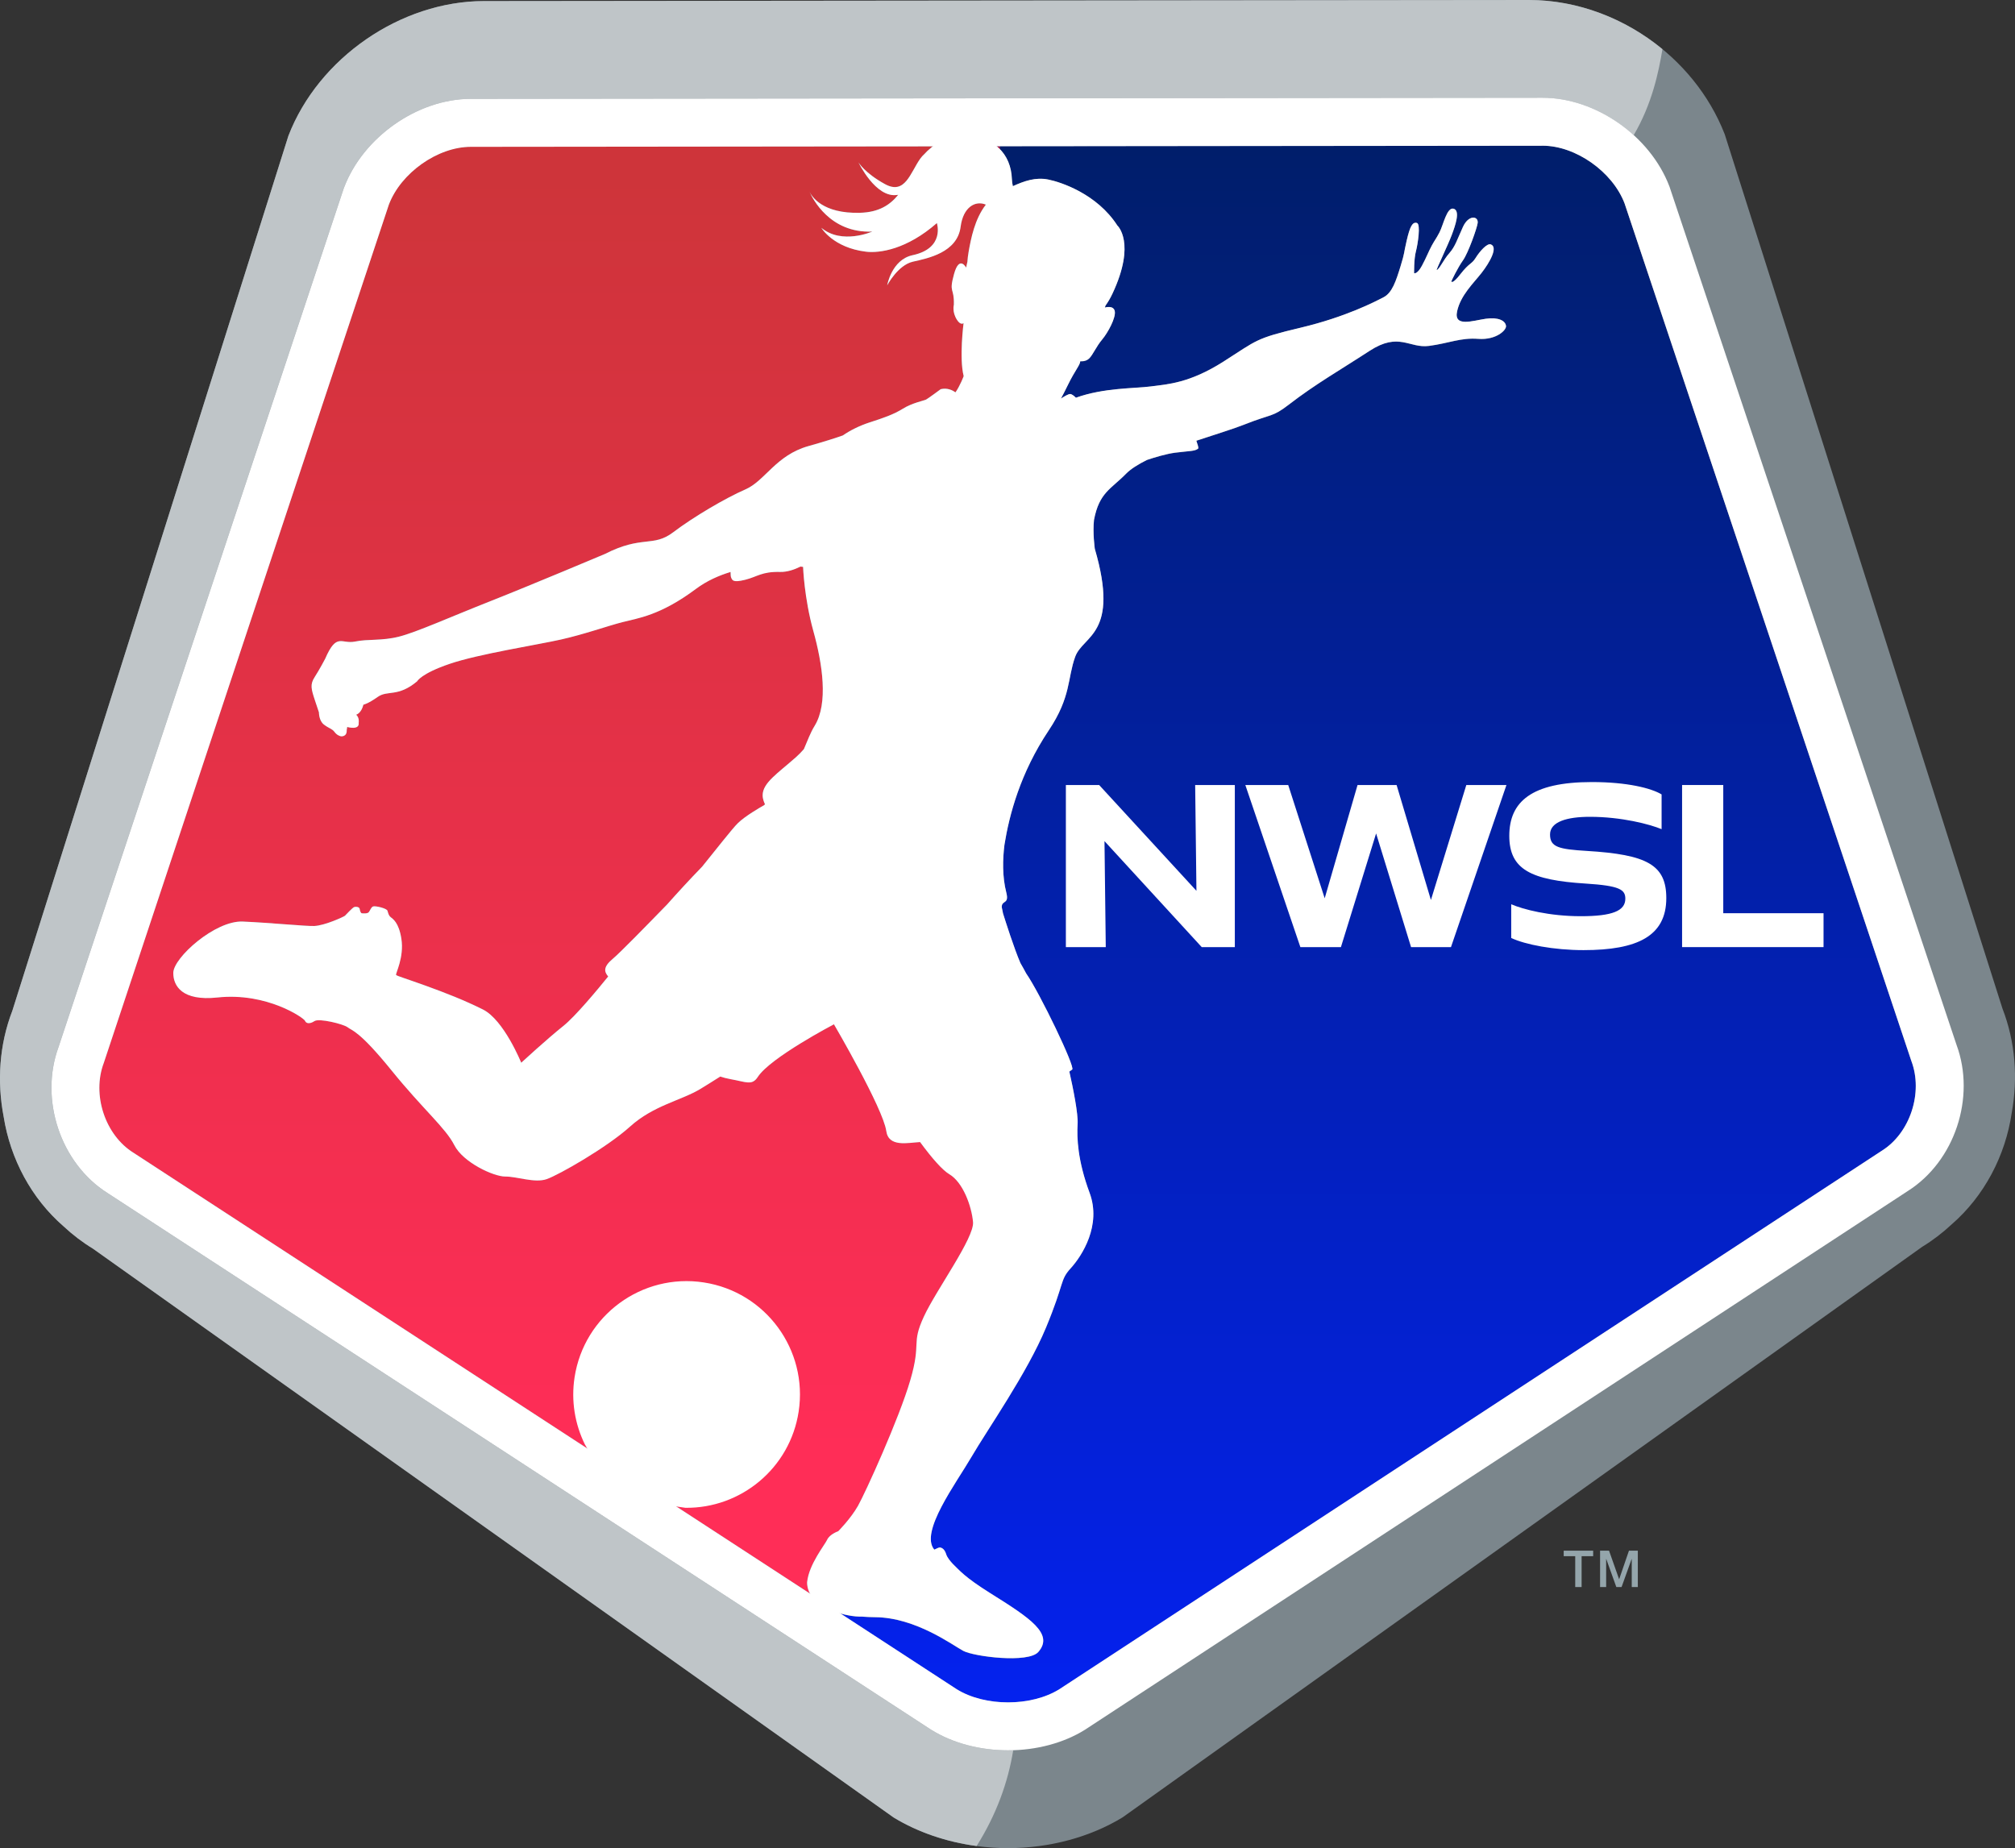 <?xml version="1.0" encoding="UTF-8"?>
<svg id="Layer_1" data-name="Layer 1" xmlns="http://www.w3.org/2000/svg" xmlns:xlink="http://www.w3.org/1999/xlink" viewBox="0 0 600 550.36">
  <rect x="0" y="0" width="600" height="550.36" fill="#333333" stroke="none"/>
  <defs>
    <style>
      .cls-1 {
        fill: url(#linear-gradient-4);
      }

      .cls-2 {
        fill: url(#linear-gradient-3);
      }

      .cls-3 {
        fill: url(#linear-gradient-2);
      }

      .cls-4 {
        fill: url(#linear-gradient);
      }

      .cls-5 {
        fill: #bfc5c8;
      }

      .cls-6 {
        fill: #7b868c;
      }

      .cls-7 {
        fill: #fff;
      }

      .cls-8 {
        fill: #94a5ab;
      }
    </style>
    <linearGradient id="linear-gradient" x1="410.33" y1="-15.03" x2="410.33" y2="544.13" gradientTransform="translate(0 550) scale(1 -1)" gradientUnits="userSpaceOnUse">
      <stop offset="0" stop-color="#0522ff"/>
      <stop offset="1" stop-color="#001e60"/>
    </linearGradient>
    <linearGradient id="linear-gradient-2" x1="161.57" y1="118.06" x2="161.57" y2="660.23" gradientTransform="translate(0 550) scale(1 -1)" gradientUnits="userSpaceOnUse">
      <stop offset="0" stop-color="#ff2d57"/>
      <stop offset=".7" stop-color="#ce343a"/>
    </linearGradient>
    <linearGradient id="linear-gradient-3" x1="297.26" y1="132.19" x2="297.26" y2="691.35" gradientTransform="translate(0 550) scale(1 -1)" gradientUnits="userSpaceOnUse">
      <stop offset=".09" stop-color="#0421de"/>
      <stop offset="1" stop-color="#00194c"/>
    </linearGradient>
    <linearGradient id="linear-gradient-4" x1="297.26" y1="160.6" x2="297.26" y2="776.5" gradientTransform="translate(0 550) scale(1 -1)" gradientUnits="userSpaceOnUse">
      <stop offset=".09" stop-color="#ee1b4b"/>
      <stop offset="1" stop-color="#88002b"/>
    </linearGradient>
  </defs>
  <g>
    <path class="cls-6" d="M596.26,300.32h0l-82.69-260.32C504.41,16.45,480.44,0,455.27,0L144.11.32c-24.77.02-49.27,16.91-58.23,40.13L3.69,300.96c-3.92,10.14-4.61,21.15-2.59,31.63,1.99,12.52,8.24,24.29,17.84,32.61,2.67,2.49,5.59,4.73,8.75,6.65l238.43,169.4c9.64,5.87,21.73,9.11,34.03,9.11s24.46-3.26,34.13-9.17l238.12-169.92c3.15-1.92,6.06-4.16,8.73-6.65,9.75-8.47,16.02-20.48,17.9-33.23,1.86-10.33,1.1-21.12-2.77-31.07Z"/>
    <g>
      <path class="cls-8" d="M465.62,461.78h8.77v1.64h-3.44v9.19h-1.9v-9.19h-3.43v-1.64Z"/>
      <path class="cls-8" d="M476.45,461.78h2.67l2.99,8.48h.03l2.91-8.48h2.64v10.83h-1.81v-8.36h-.03l-3,8.36h-1.56l-3-8.36h-.03v8.36h-1.81v-10.83h0Z"/>
    </g>
    <g>
      <path class="cls-4" d="M569.12,315.92h0l-85.39-255.36c-3.59-9.45-14.56-17.17-24.4-17.17h-.02l-162.65.07s.09.07.12.1h.94v.9c2.28,2.29,3.45,5.46,3.57,8.9.02.7.14,1.4.29,2.1,3.37-1.52,6.75-2.73,10.55-1.97,3.68.74,14.47,4.24,20.55,13.68,0,0,5.68,5.1-1.45,20.3-.64,1.37-1.34,2.54-2.07,3.55-.12.37-.19.59-.19.59,0,0,2.57-.8,2.95,1.09.38,1.88-1.99,6.32-3.75,8.42-1.77,2.1-2.73,4.51-3.83,5.61-1.1,1.11-2.68.86-2.68.86-.11,1.26-1.5,2.57-3.73,7.15-.84,1.73-1.51,3.02-2.03,3.97,1.13-.74,2.22-1.35,2.73-1.35.47,0,1.11.49,1.73,1.1,8.32-2.99,17.53-2.72,22.3-3.36,4.99-.67,11.47-.94,21.62-7.39,10.14-6.46,9.43-6.87,22.98-10.1,13.54-3.22,22.17-7.76,24.71-9.07,2.54-1.31,3.68-4.77,5.04-9.19,1.36-4.42.86-3.51,1.85-7.74.98-4.23,1.72-5.56,3.04-5.19,1.18.33.26,6.32-.29,8.4-.63,2.38-.55,6.57-.55,6.57,0,0,.91.37,2.3-2.18,1.42-2.62,1.96-4.24,2.99-6.11s1.13-1.72,2.27-3.89c1.14-2.17,2.23-7.74,4.28-7.01,1.9.67.48,4.82-.58,7.67-1.05,2.85-4.81,10.67-4.53,10.57.85-.29,1.96-3,3.76-5.03,1.79-2.04,2.35-4.08,4.05-7.81,1.7-3.73,4.65-3.25,4.39-1.17-.2,1.51-2.79,8.89-4.38,11.12s-3.49,6.22-3.47,6.28c.13.33.77.33,2.69-2.14,2.73-3.5,3.32-2.9,4.54-4.85,1.2-1.95,3.4-4.45,4.52-4.04,2.25.82-.31,5.36-2.72,8.46s-6.28,6.69-7.31,11.48c-1.03,4.8,4.65,2.77,8.46,2.22,3.81-.55,5.92.55,6.11,2.13.16,1.26-2.95,4.24-8.24,3.84-5.29-.4-8.71,1.3-14.66,2.1-5.94.8-8.94-4.24-17.76,1.5-8.81,5.75-16.01,9.81-24.03,16-4.95,3.82-5.01,2.65-13.28,5.94-3.32,1.32-8.65,2.94-14.24,4.8.37,1.1.79,2.16.5,2.38-1.02.77-2.47.64-6.73,1.17-2.69.34-6.23,1.42-8.47,2.17-2.64,1.31-4.83,2.68-6.23,4.11-4.5,4.6-8,5.59-9.54,13.75-.44,3.84.24,8.6.24,8.6,7.48,25.59-3.5,25.71-5.84,32.15-2.34,6.43-1.19,11.92-7.86,21.89-8.49,12.71-11.79,25.23-13.21,34.14-.52,4.2-.67,9.38.56,14.22.91,3.57-1.39,2.14-1.36,4.32.12.62.25,1.25.39,1.9.71,2.29,3.27,10.35,5.16,14.73.04.06.07.14.11.2.45.76.99,1.74,1.59,2.87,4.21,6.06,14.66,27.91,13.74,28.64-.17.13-.47.35-.86.62,1.13,5.05,2.65,12.6,2.46,15.62-.25,4.14-.01,10.85,3.57,20.5,3.57,9.65-2.25,18.74-5.59,22.41-3.34,3.66-1.77,4.15-7.39,17.7-5.62,13.55-17.42,30.32-22.22,38.56-4.53,7.77-15.49,22.4-11.04,27.58.7-.33,1.36-.69,1.71-.64.6.08,1.38.54,1.84,2.05.28.92,1.24,2.07,1.95,2.83,2.05,1.97,3.41,3.87,11.25,8.78,11.76,7.37,18.93,12.06,14.22,17.45-3,3.43-19.16,1.38-22.33-.32-3.14-1.67-14.15-9.95-26.27-10.04-1.36-.01-2.66-.08-3.91-.17,0,0-2.67.15-6.45-.95l34.66,22.59c4.21,2.62,9.74,3.92,15.28,3.92s11.13-1.32,15.34-3.96l244.84-160.32c8.44-5.31,12.38-17.35,8.79-26.8Z"/>
      <path class="cls-3" d="M240.34,471.08c.55-5.3,5.24-11.02,5.96-12.57.76-1.65,3.29-2.53,3.29-2.53,0,0,3.72-3.73,5.9-7.58,2.17-3.86,12.24-25.96,15.58-37.44,3.35-11.48.16-10.57,4.05-18.95,3.63-7.86,15.05-23.43,14.62-28.12-.44-4.7-2.97-11.82-7.07-14.24-2-1.18-5.1-4.66-8.7-9.57-3.65.19-9.38,1.64-10.07-3.3-.94-6.73-15.58-31.77-15.58-31.77,0,0-18.94,9.92-22.66,15.66-1.74,2.69-3.45,1.5-8.07.69-1.22-.21-2.24-.49-3.12-.79-2.44,1.54-4.5,2.84-5.95,3.71-5.68,3.42-13.94,4.89-20.9,11.18-6.96,6.29-21.22,14.4-24.81,15.65-3.59,1.26-8.82-.78-12.34-.76-3.51.03-12.59-4.2-15.2-9.35-2.6-5.16-9.24-10.58-18.66-22.21-9.74-12.03-11.87-11.9-13.08-12.87-1.21-.98-8.52-2.78-9.9-1.86-1.39.92-2.49.75-2.82-.09-.32-.84-11.37-8.53-26.09-6.94-10.53,1.13-13.16-3.47-13.13-7.34.04-4.51,12.47-15.63,20.67-15.27,8.21.35,19,1.44,21.33,1.32,3.19-.16,8.77-2.75,9.1-3.04.34-.29,2.24-2.46,2.82-2.62s1.48.01,1.57.54c.09.52.29,1.28.64,1.33.34.05,1.64.16,2.06-.3s.66-1.48,1.31-1.73c.65-.25,4.04.53,4.27,1.27.24.74.32,1.37.94,1.9.61.54,2.42,1.49,3.2,6.41.89,5.68-1.86,10.52-1.56,10.83s2.9,1.06,8.8,3.19c5.89,2.13,11.54,4.34,17.04,7.08,6.25,3.11,11.41,15.86,11.41,15.86,0,0,7.75-7.14,12.54-10.95,3.58-2.86,10.23-10.88,13.36-14.74-.03-.03-.07-.08-.09-.1-1.02-1.28-1.54-2.67,1.49-5.19,2.14-1.78,10.17-10.02,16.13-16.14,3.12-3.52,6.62-7.33,10.44-11.27,4.03-4.94,8.92-11.28,10.66-12.97,2.16-2.11,6.61-4.66,7.8-5.34.09-.09.17-.18.26-.28-.17-.33-.71-1.47-.7-2.69.03-3.7,4.51-6.51,9.9-11.3.87-.77,1.66-1.59,2.38-2.42,1.15-2.59,1.84-4.7,3.22-6.97,4.08-6.67,2.33-18.39-.41-28.22-2.73-9.84-3.05-19.08-3.05-19.08-.2-.03-.47-.06-.78-.09-1.87.93-3.98,1.64-6.01,1.59-5.52-.14-6.79,1.42-10.46,2.34-3.68.92-3.8.14-4.18-.68-.12-.26-.16-.9-.16-1.65-3.48,1.05-7.12,2.65-10.35,5.07-10.65,7.96-17.38,8.71-21.89,9.88s-11.33,3.61-18.27,5.17c-6.95,1.57-24.51,4.3-33.1,7.23-8.6,2.92-9.72,5.21-9.72,5.21-5.74,4.81-8.79,2.56-11.74,4.65s-4.26,2.31-4.26,2.31c-.66,2.62-2.15,2.98-2.15,2.98,1.03,1.01.74,2.4.74,2.4.32,2.34-3.42,1.26-3.42,1.26l-.14.91c.09,2.14-1.73,1.86-1.73,1.86-.33-.05-1.22-.36-1.92-1.31-.7-.96-1.62-1.01-3.14-2.18-1.52-1.16-1.48-3.62-1.48-3.62l-1.16-3.48c-1.16-3.49-1.55-4.82-.1-7.06,1.45-2.24,3.13-5.46,3.13-5.46,3.42-7.88,4.82-4.27,8.84-5.09,4.03-.83,7.91-.15,13.13-1.47,5.21-1.32,14.88-5.7,27.26-10.58,12.37-4.89,34.06-14.04,34.06-14.04,11.14-5.67,14.3-1.88,20.34-6.47,6.05-4.59,15.57-10.17,21.48-12.75,5.91-2.57,9.03-10.16,18.79-12.91,4.95-1.39,8.21-2.45,10.22-3.16,2.14-1.49,5.01-2.92,7.94-3.87,4.26-1.38,7.18-2.39,9.97-4.11,2.79-1.73,6.27-2.38,6.91-2.72.64-.34,4.33-3.08,4.33-3.08,1.99-.49,3.59.36,4.4.94,1.44-2.09,2.44-4.83,2.44-4.83-1.38-5.39-.03-15.79-.03-15.79,0,0-.83.8-1.97-.98-1.53-2.4-.92-4.47-.92-4.47.14-5.33-1.57-3.31.05-9.16,1.59-5.73,3.6-1.91,3.6-1.91l.3-1.4c.02-.1.05-.21.08-.31.05-.91.17-1.93.38-3.11.68-3.78,1.78-9.63,5.12-13.94-3.14-1.33-6.78.74-7.52,6.58-.98,7.71-9.76,9.4-14.23,10.41-4.48,1.03-7.63,7.03-7.63,7.03,0,0,1.31-7.62,7.55-8.96,9.74-2.08,7.24-9.57,7.24-9.57-8.92,7.81-17.02,9.02-21.12,8.52-9.78-1.18-13.28-7.1-13.28-7.1,6.16,5.11,15.16,1.11,15.16,1.11-12.68.54-17.84-9.95-18.66-11.82.64,1.33,3.84,6.55,15.02,6.23,5.68-.16,8.96-2.38,11.37-5.36-.22.04-.35.05-.35.05-6.39.95-11.47-9.67-11.47-9.67,0,0,1.86,3.13,7.87,6.44,6.01,3.3,7.55-3.42,10.52-7.59.36-.5.78-.96,1.23-1.37.57-.64,1.2-1.23,1.88-1.78,0,0,.22-.21.63-.53l-137.61.14c-9.84,0-20.81,7.77-24.38,17.22L30.9,316.51c-3.59,9.47.39,21.5,8.82,26.75l201.48,131.3c-1.02-1.9-.86-3.48-.86-3.48Z"/>
      <path class="cls-2" d="M297.32,44.04c.15.13.27.28.41.42v-.9h-.94c.34.28.53.48.53.48Z"/>
      <path class="cls-1" d="M297.32,44.04c.15.13.27.28.41.42v-.9h-.94c.34.28.53.48.53.48Z"/>
    </g>
    <path class="cls-7" d="M204.09,449.01c16.54.2,31.14-11.8,33.72-28.63,2.82-18.42-9.82-35.65-28.24-38.48-18.43-2.83-35.65,9.82-38.48,28.24h0c-1.09,7.08.12,13.98,3.05,19.96,6.4,11.48,16.74,17.28,29.95,18.91Z"/>
    <path class="cls-5" d="M277.34,515.15l-.13-.08-.13-.08L32.03,355.29c-13.99-8.82-20.36-27.84-14.6-43.52L102.23,56.44l.09-.27.1-.27c5.68-15.07,21.9-26.44,37.72-26.46l319.17-.33h.02c9.74,0,19.63,4.32,27.13,11.14,5.44-9.23,7.44-18.8,8.56-25.61-11.11-9.15-25.22-14.64-39.75-14.64L144.11.32c-24.77.02-49.27,16.91-58.23,40.13L3.69,300.96c-3.92,10.14-4.61,21.15-2.59,31.63,1.99,12.52,8.24,24.29,17.84,32.61,2.67,2.49,5.59,4.73,8.75,6.65l238.43,169.4c7.18,4.37,15.72,7.28,24.69,8.48,5.84-9.29,9.33-18.87,10.9-28.54-.52.02-1.03.05-1.55.05-8.42-.01-16.52-2.17-22.82-6.09Z"/>
    <path class="cls-7" d="M459.34,43.39c9.83,0,20.8,7.73,24.4,17.17l85.39,255.36h0c3.59,9.44-.35,21.49-8.78,26.75l-244.85,160.32c-4.21,2.64-9.78,3.96-15.34,3.96s-11.07-1.31-15.28-3.92L39.73,343.27c-8.43-5.25-12.41-17.29-8.82-26.75L115.79,60.95c3.57-9.46,14.53-17.21,24.38-17.22l319.16-.33s0,0,0,0M459.34,29.11h-.02l-319.17.33c-15.82.02-32.04,11.4-37.72,26.46l-.1.27-.09.27L17.44,311.77c-5.76,15.68.61,34.7,14.6,43.52l245.05,159.7.13.08.13.08c6.3,3.92,14.4,6.08,22.82,6.08s16.6-2.18,22.92-6.14l.12-.08.12-.08,244.74-160.25c13.97-8.83,20.3-27.86,14.52-43.53l-85.32-255.12-.09-.28-.1-.27c-5.72-15.03-21.95-26.37-37.74-26.37h0Z"/>
    <path class="cls-7" d="M442.34,94.93c-3.81.55-9.49,2.58-8.46-2.22,1.03-4.79,4.9-8.39,7.31-11.48,2.41-3.1,4.97-7.63,2.72-8.46-1.11-.41-3.31,2.09-4.52,4.04-1.21,1.94-1.81,1.34-4.54,4.85-1.92,2.47-2.56,2.48-2.69,2.14-.02-.06,1.88-4.05,3.47-6.28,1.59-2.23,4.18-9.61,4.38-11.12.26-2.08-2.69-2.55-4.39,1.17-1.71,3.73-2.26,5.77-4.05,7.81-1.8,2.03-2.91,4.74-3.76,5.03-.28.1,3.48-7.72,4.53-10.57,1.06-2.85,2.47-6.99.58-7.67-2.05-.73-3.14,4.84-4.28,7.01-1.14,2.17-1.24,2.02-2.27,3.89-1.02,1.87-1.57,3.48-2.99,6.11-1.38,2.54-2.3,2.18-2.3,2.18,0,0-.09-4.19.55-6.57.55-2.08,1.46-8.07.29-8.4-1.31-.37-2.05.96-3.04,5.19-.99,4.23-.49,3.32-1.85,7.74-1.36,4.42-2.5,7.88-5.04,9.19-2.54,1.31-11.17,5.85-24.71,9.07-13.55,3.22-12.84,3.64-22.98,10.1-10.16,6.46-16.64,6.73-21.62,7.39-4.77.63-13.98.36-22.3,3.36-.63-.61-1.26-1.1-1.73-1.1-.51,0-1.61.62-2.73,1.35.52-.95,1.19-2.24,2.03-3.97,2.23-4.58,3.62-5.89,3.73-7.15,0,0,1.57.24,2.68-.86,1.1-1.1,2.06-3.5,3.84-5.61,1.76-2.1,4.13-6.54,3.75-8.42-.38-1.89-2.95-1.09-2.95-1.09,0,0,.07-.22.19-.59.73-1.01,1.43-2.18,2.07-3.55,7.13-15.2,1.45-20.3,1.45-20.3-6.09-9.44-16.87-12.94-20.56-13.68-3.8-.77-7.18.45-10.55,1.97-.15-.7-.27-1.4-.29-2.1-.12-3.64-1.42-7-3.98-9.31,0,0-2.12-2.39-6.88-3.12-8.78-1.36-13.31,3.19-13.31,3.19-.69.54-1.31,1.14-1.88,1.78-.46.42-.88.87-1.23,1.37-2.97,4.17-4.51,10.9-10.52,7.59-6.02-3.3-7.87-6.44-7.87-6.44,0,0,5.09,10.62,11.47,9.67,0,0,.13,0,.35-.05-2.4,2.98-5.69,5.2-11.37,5.36-11.19.32-14.39-4.9-15.02-6.23.82,1.86,5.98,12.36,18.66,11.82,0,0-9.01,4-15.16-1.11,0,0,3.51,5.92,13.28,7.1,4.11.5,12.2-.7,21.12-8.52,0,0,2.5,7.49-7.24,9.57-6.24,1.34-7.55,8.96-7.55,8.96,0,0,3.15-6,7.63-7.03,4.47-1.01,13.25-2.71,14.23-10.41.75-5.84,4.38-7.91,7.52-6.58-3.34,4.31-4.44,10.16-5.12,13.94-.21,1.18-.33,2.2-.38,3.11-.03.1-.06.21-.08.31l-.3,1.4s-2.02-3.82-3.6,1.91c-1.62,5.85.09,3.83-.05,9.16,0,0-.61,2.07.92,4.47,1.14,1.78,1.97.98,1.97.98,0,0-1.34,10.4.03,15.79,0,0-1,2.74-2.44,4.83-.81-.58-2.41-1.43-4.4-.94,0,0-3.7,2.74-4.33,3.08-.64.34-4.13.99-6.91,2.72-2.79,1.73-5.71,2.74-9.97,4.11-2.93.95-5.8,2.38-7.94,3.87-2.01.71-5.27,1.77-10.22,3.16-9.76,2.75-12.88,10.33-18.79,12.91-5.91,2.57-15.43,8.16-21.48,12.75s-9.21.79-20.34,6.47c0,0-21.69,9.15-34.06,14.04-12.38,4.89-22.04,9.26-27.26,10.58-5.21,1.32-9.1.64-13.13,1.47-4.03.82-5.43-2.79-8.84,5.09,0,0-1.68,3.22-3.13,5.46s-1.05,3.57.1,7.06l1.16,3.48s-.04,2.46,1.48,3.62c1.52,1.17,2.44,1.23,3.14,2.18.7.96,1.59,1.26,1.92,1.31,0,0,1.82.28,1.73-1.86l.14-.91s3.73,1.08,3.42-1.26c0,0,.3-1.4-.74-2.4,0,0,1.5-.36,2.15-2.98,0,0,1.31-.22,4.26-2.31,2.95-2.1,6,.16,11.74-4.65,0,0,1.12-2.29,9.72-5.21,8.59-2.93,26.16-5.66,33.1-7.23,6.95-1.56,13.77-4,18.27-5.17,4.51-1.17,11.24-1.92,21.89-9.88,3.24-2.42,6.87-4.02,10.35-5.07,0,.75.05,1.39.16,1.65.37.82.5,1.59,4.18.68,3.68-.92,4.94-2.48,10.46-2.34,2.02.05,4.14-.66,6.01-1.59.31.03.58.06.78.09,0,0,.32,9.24,3.05,19.08,2.74,9.84,4.49,21.56.41,28.22-1.39,2.27-2.08,4.38-3.22,6.97-.72.83-1.51,1.65-2.38,2.42-5.39,4.78-9.87,7.59-9.9,11.3,0,1.23.53,2.36.7,2.69-.09.09-.17.19-.26.28-1.19.67-5.64,3.23-7.8,5.34-1.74,1.69-6.63,8.03-10.66,12.97-3.82,3.94-7.32,7.75-10.44,11.27-5.97,6.13-13.99,14.36-16.13,16.14-3.03,2.52-2.51,3.91-1.49,5.19.02.02.06.07.09.1-3.12,3.86-9.77,11.88-13.36,14.74-4.79,3.82-12.54,10.95-12.54,10.95,0,0-5.15-12.74-11.41-15.86-5.51-2.75-11.15-4.95-17.04-7.08-5.9-2.13-8.5-2.88-8.8-3.19s2.45-5.15,1.56-10.83c-.78-4.92-2.59-5.88-3.2-6.41-.62-.53-.7-1.16-.94-1.9-.24-.73-3.62-1.51-4.27-1.27-.65.25-.89,1.26-1.31,1.73-.43.46-1.72.35-2.06.3-.35-.05-.55-.81-.64-1.33s-1-.7-1.57-.54c-.58.16-2.48,2.34-2.82,2.62-.34.29-5.91,2.88-9.1,3.04-2.33.11-13.12-.97-21.33-1.32-8.2-.36-20.63,10.76-20.67,15.27-.03,3.86,2.6,8.47,13.13,7.34,14.72-1.59,25.77,6.1,26.09,6.94.33.84,1.43,1.01,2.82.09,1.38-.91,8.69.89,9.9,1.86,1.21.98,3.34.85,13.08,12.87,9.42,11.63,16.05,17.06,18.66,22.21s11.69,9.37,15.2,9.35,8.74,2.02,12.34.76c3.58-1.26,17.84-9.37,24.8-15.65,6.96-6.29,15.22-7.76,20.9-11.18,1.45-.87,3.51-2.17,5.95-3.71.88.3,1.9.57,3.12.79,4.62.81,6.32,2,8.07-.69,3.72-5.74,22.66-15.66,22.66-15.66,0,0,14.64,25.03,15.58,31.77.69,4.94,6.42,3.49,10.07,3.3,3.6,4.91,6.7,8.39,8.7,9.57,4.1,2.42,6.64,9.54,7.07,14.24.44,4.69-10.99,20.26-14.62,28.12-3.89,8.39-.69,7.47-4.05,18.95-3.34,11.48-13.41,33.59-15.58,37.44-2.18,3.85-5.9,7.58-5.9,7.58,0,0-2.54.87-3.29,2.53-.71,1.55-5.4,7.27-5.96,12.57,0,0-.52,4.68,5.45,7.64,5.97,2.96,10.88,2.67,10.88,2.67,1.25.1,2.55.16,3.91.17,12.12.09,23.13,8.38,26.27,10.04,3.18,1.69,19.34,3.75,22.33.32,4.71-5.39-2.45-10.09-14.22-17.45-7.83-4.91-9.2-6.81-11.25-8.78-.71-.76-1.67-1.91-1.95-2.83-.46-1.51-1.24-1.97-1.84-2.05-.34-.05-1.01.31-1.71.64-4.45-5.18,6.51-19.81,11.04-27.58,4.8-8.24,16.6-25.01,22.22-38.56s4.05-14.04,7.39-17.7c3.34-3.66,9.17-12.76,5.59-22.41-3.58-9.65-3.82-16.37-3.57-20.5.19-3.02-1.32-10.57-2.46-15.62.39-.28.69-.49.86-.62.92-.73-9.54-22.57-13.74-28.64-.6-1.13-1.14-2.11-1.59-2.87-.04-.06-.07-.13-.11-.2-1.89-4.38-4.44-12.44-5.16-14.73-.14-.65-.27-1.28-.39-1.9-.03-2.18,2.28-.75,1.36-4.32-1.24-4.83-1.08-10.02-.56-14.22,1.42-8.9,4.71-21.42,13.21-34.14,6.67-9.97,5.52-15.46,7.86-21.89s13.32-6.56,5.84-32.15c0,0-.67-4.76-.24-8.6,1.55-8.16,5.04-9.15,9.54-13.75,1.4-1.42,3.59-2.8,6.23-4.11,2.24-.75,5.78-1.83,8.47-2.17,4.26-.53,5.71-.4,6.73-1.17.28-.21-.14-1.28-.5-2.38,5.59-1.87,10.92-3.48,14.24-4.8,8.27-3.29,8.33-2.12,13.28-5.94,8.03-6.19,15.22-10.25,24.03-16,8.82-5.75,11.82-.7,17.76-1.5,5.95-.79,9.37-2.5,14.66-2.1s8.4-2.58,8.24-3.84c-.18-1.58-2.29-2.68-6.1-2.13Z"/>
  </g>
  <g>
    <polygon class="cls-7" points="355.88 233.77 356.26 265.28 327.29 233.77 317.38 233.77 317.38 282.05 329.26 282.05 328.88 250.48 357.84 282.05 367.69 282.05 367.69 233.77 355.88 233.77"/>
    <path class="cls-7" d="M472.16,263.12c10.1.64,11.81,1.78,11.81,4.51,0,3.62-3.87,5.21-13.27,5.21s-17.15-2.03-20.71-3.56v10.04c4.13,1.97,12.7,3.62,21.53,3.62,16.07,0,24.65-4.19,24.65-15.5,0-9.91-5.78-12.96-23.63-14.04-8.26-.51-10.99-1.08-10.99-4.89s5.08-5.27,11.88-5.27c9.4,0,17.85,2.22,21.34,3.68v-10.35c-3.05-1.84-10.16-3.68-20.77-3.68-18.04,0-24.58,5.91-24.58,16.01,0,10.02,6.42,13.2,22.74,14.22"/>
    <polygon class="cls-7" points="420.17 282.05 432.05 282.05 448.57 233.77 436.62 233.77 426.08 268.01 415.86 233.77 404.23 233.77 394.45 267.5 383.59 233.77 370.82 233.77 387.21 282.05 399.28 282.05 409.76 248.19 420.17 282.05"/>
    <polygon class="cls-7" points="513.13 271.95 513.13 233.77 500.87 233.77 500.87 282.04 542.99 282.04 542.99 271.95 513.13 271.95"/>
  </g>
</svg>